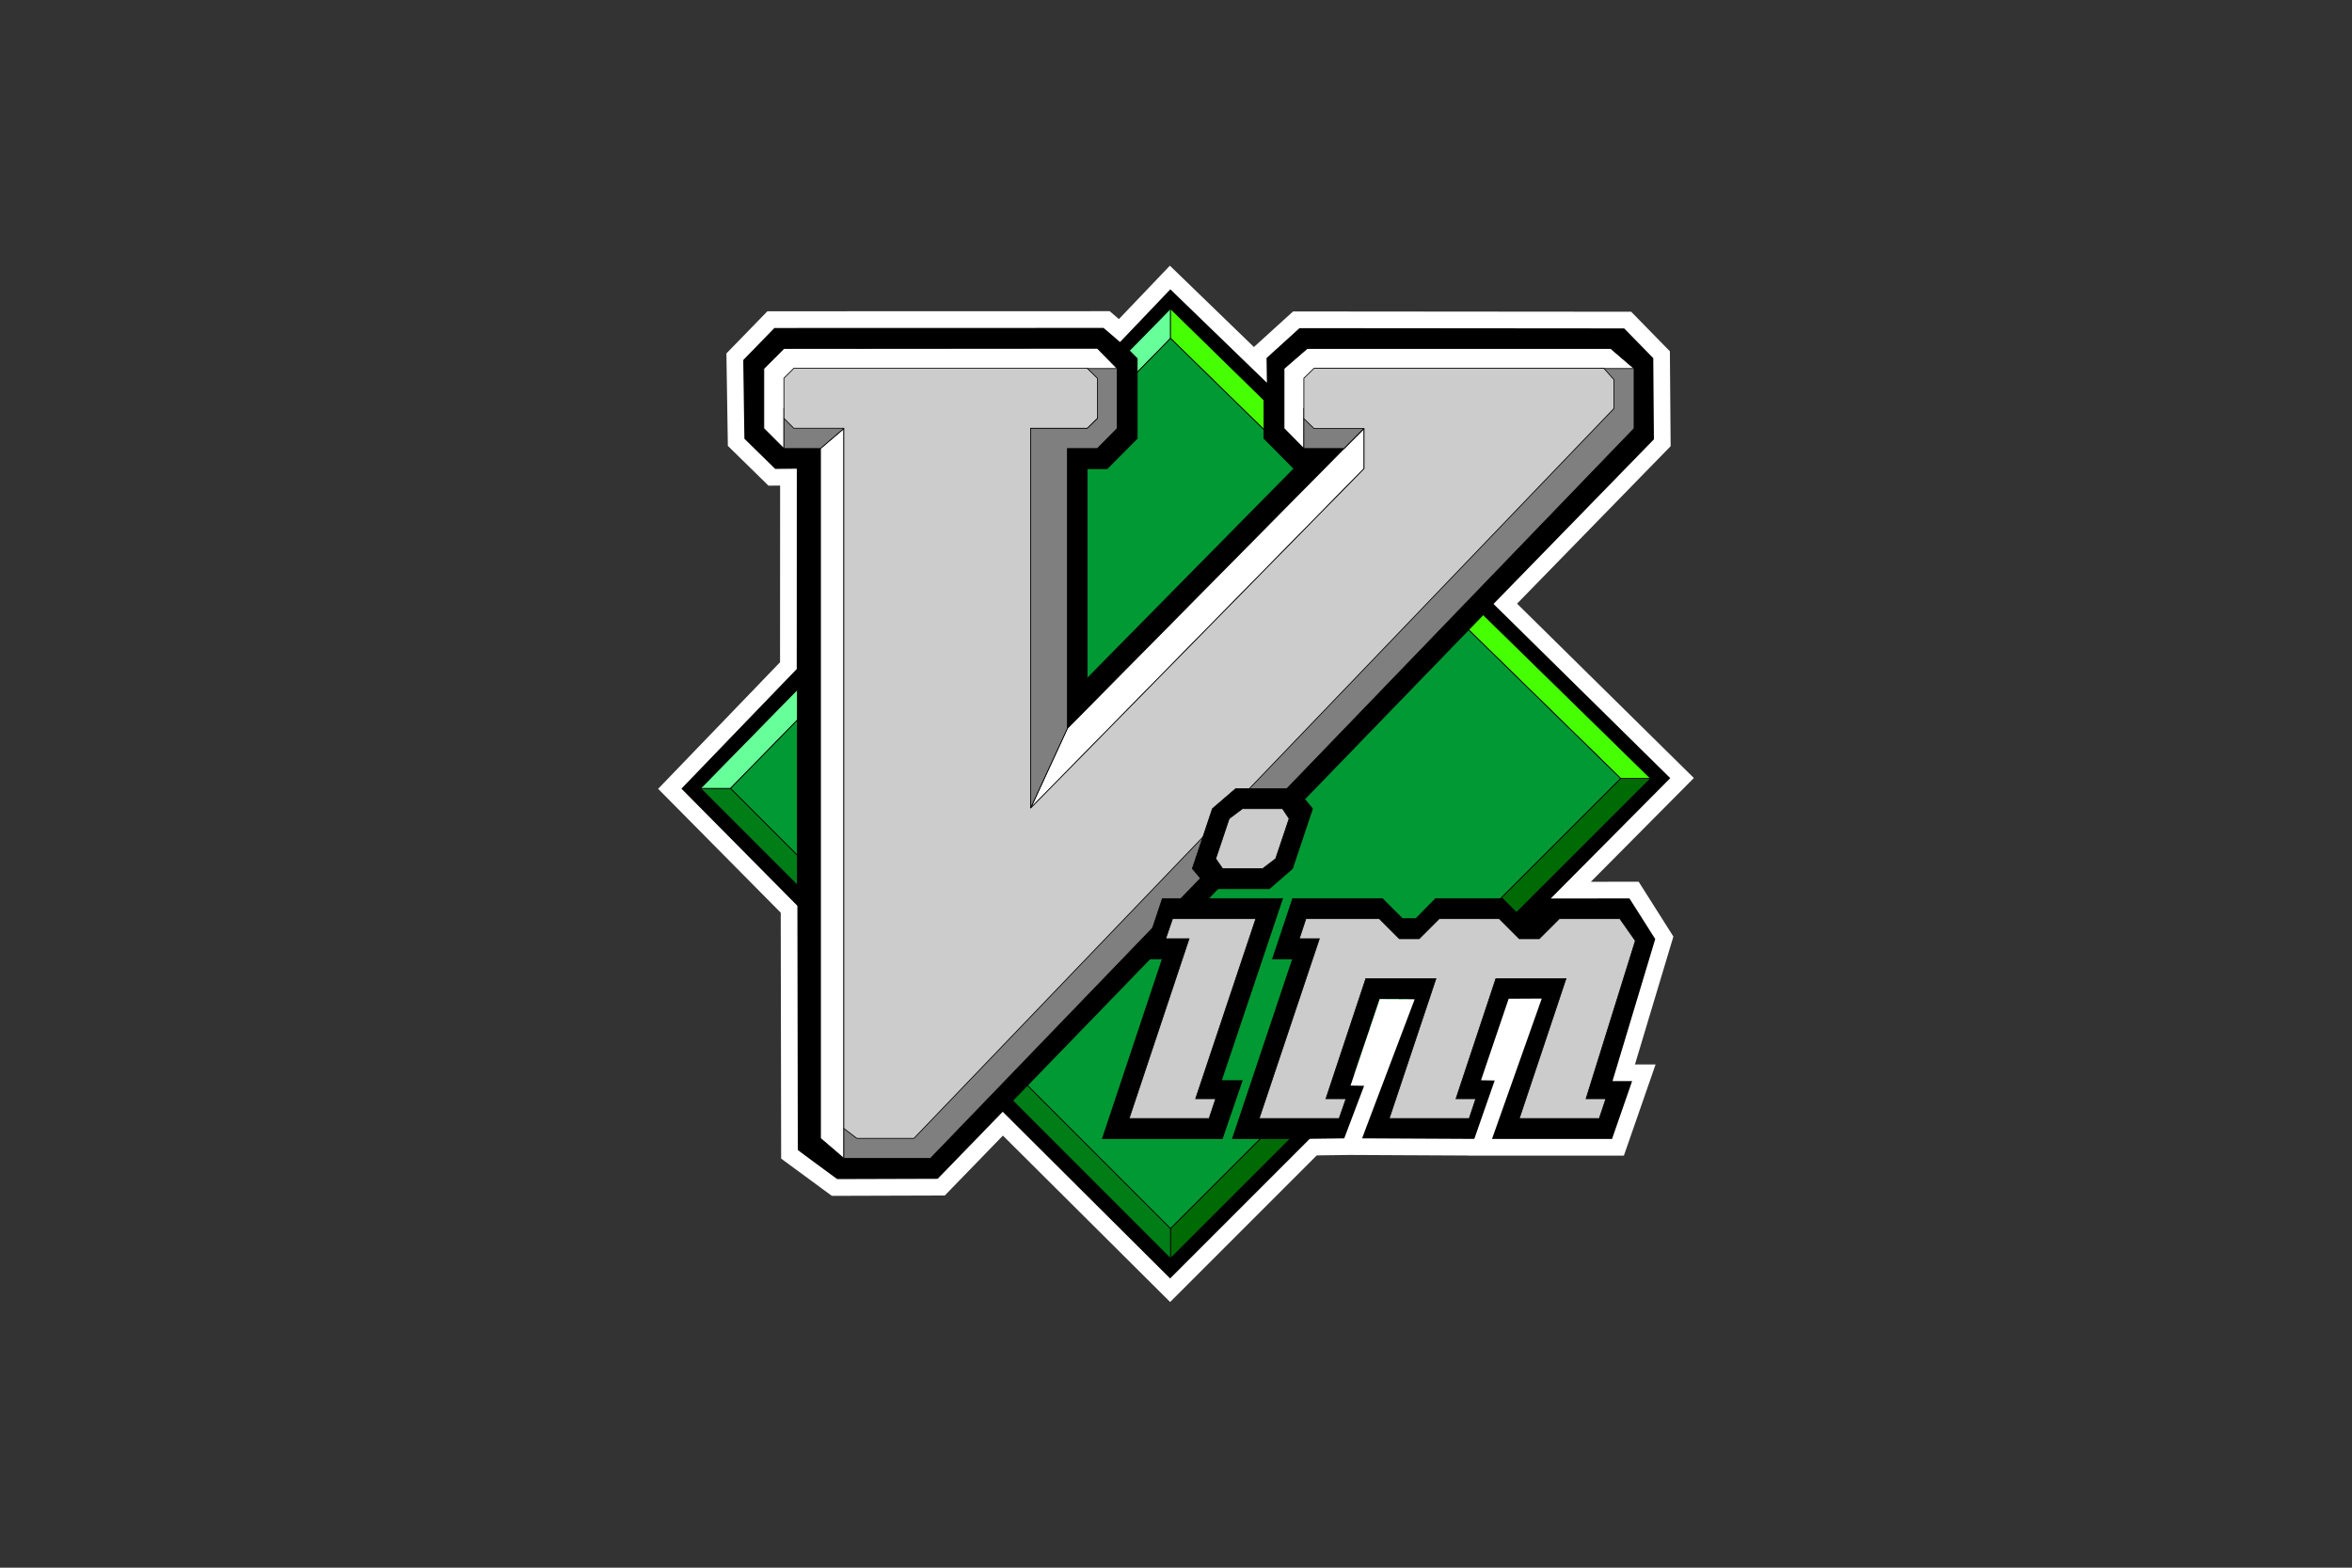 <?xml version="1.0" encoding="UTF-8" standalone="no"?>
<svg
   width="600"
   height="400"
   viewBox="0 0 666.667 444.444"
   version="1.1"
   id="svg90"
   sodipodi:docname="vim.svg"
   inkscape:version="1.2.1 (9c6d41e410, 2022-07-14)"
   xmlns:inkscape="http://www.inkscape.org/namespaces/inkscape"
   xmlns:sodipodi="http://sodipodi.sourceforge.net/DTD/sodipodi-0.dtd"
   xmlns="http://www.w3.org/2000/svg"
   xmlns:svg="http://www.w3.org/2000/svg"
   xmlns:rdf="http://www.w3.org/1999/02/22-rdf-syntax-ns#"
   xmlns:cc="http://creativecommons.org/ns#">
  <rect x="0" y="0" width="666.667" height="444.444" fill="#333333" stroke="none"/>
  <defs
     id="defs94" />
  <sodipodi:namedview
     id="namedview92"
     pagecolor="#000000"
     bordercolor="#666666"
     borderopacity="1.0"
     inkscape:showpageshadow="2"
     inkscape:pageopacity="0"
     inkscape:pagecheckerboard="true"
     inkscape:deskcolor="#d1d1d1"
     showgrid="false"
     inkscape:zoom="0.59445781"
     inkscape:cx="-224.57439"
     inkscape:cy="119.43657"
     inkscape:window-width="1920"
     inkscape:window-height="1009"
     inkscape:window-x="-8"
     inkscape:window-y="-8"
     inkscape:window-maximized="1"
     inkscape:current-layer="svg90"
     showguides="true">
    <sodipodi:guide
       position="293.575,129.57"
       orientation="0.707,-0.707"
       id="guide22222"
       inkscape:locked="false" />
  </sodipodi:namedview>
  <g
     id="g1604"
     transform="translate(186.546,75.319)">
    <path
       fill-rule="evenodd"
       fill="#000000"
       fill-opacity="1"
       d="M 286.999,145.374 145.229,6.488 6.342,148.183 145.229,287.144 286.999,145.374"
       id="path2" />
    <path
       fill="none"
       stroke-width="0.216"
       stroke-linecap="butt"
       stroke-linejoin="miter"
       stroke="#000000"
       stroke-opacity="1"
       stroke-miterlimit="2.613"
       d="M 286.999,145.374 145.229,6.488 6.342,148.183 145.229,287.144 Z m 0,0"
       id="path4" />
    <path
       fill-rule="evenodd"
       fill="#006b05"
       fill-opacity="1"
       d="m 272.815,145.374 h 8.496 L 145.229,281.456 v -8.496 L 272.815,145.374"
       id="path6" />
    <path
       fill="none"
       stroke-width="0.216"
       stroke-linecap="butt"
       stroke-linejoin="miter"
       stroke="#000000"
       stroke-opacity="1"
       stroke-miterlimit="2.613"
       d="m 272.815,145.374 h 8.496 L 145.229,281.456 v -8.496 z m 0,0"
       id="path8" />
    <path
       fill-rule="evenodd"
       fill="#007d17"
       fill-opacity="1"
       d="m 12.03,148.183 h 8.496 l 124.703,124.777 v 8.496 L 12.03,148.183"
       id="path10" />
    <path
       fill="none"
       stroke-width="0.216"
       stroke-linecap="butt"
       stroke-linejoin="miter"
       stroke="#000000"
       stroke-opacity="1"
       stroke-miterlimit="2.613"
       d="m 12.03,148.183 h 8.496 l 124.703,124.777 v 8.496 z m 0,0"
       id="path12" />
    <path
       fill-rule="evenodd"
       fill="#66ff99"
       fill-opacity="1"
       d="m 145.229,20.601 v -8.426 L 12.03,148.183 h 8.496 L 145.229,20.601"
       id="path14" />
    <path
       fill="none"
       stroke-width="0.216"
       stroke-linecap="butt"
       stroke-linejoin="miter"
       stroke="#000000"
       stroke-opacity="1"
       stroke-miterlimit="2.613"
       d="m 145.229,20.601 v -8.426 L 12.03,148.183 h 8.496 z m 0,0"
       id="path16" />
    <path
       fill-rule="evenodd"
       fill="#45ff02"
       fill-opacity="1"
       d="m 145.229,12.175 v 8.426 L 272.815,145.374 h 8.496 L 145.229,12.175"
       id="path18" />
    <path
       fill="none"
       stroke-width="0.216"
       stroke-linecap="butt"
       stroke-linejoin="miter"
       stroke="#000000"
       stroke-opacity="1"
       stroke-miterlimit="2.613"
       d="m 145.229,12.175 v 8.426 L 272.815,145.374 h 8.496 z m 0,0"
       id="path20" />
    <path
       fill-rule="evenodd"
       fill="#009933"
       fill-opacity="1"
       d="M 145.229,272.96 272.815,145.374 145.229,20.601 20.526,148.183 145.229,272.96"
       id="path22" />
    <path
       fill="none"
       stroke-width="0.216"
       stroke-linecap="butt"
       stroke-linejoin="miter"
       stroke="#000000"
       stroke-opacity="1"
       stroke-miterlimit="2.613"
       d="M 145.229,272.96 272.815,145.374 145.229,20.601 20.526,148.183 Z m 0,0"
       id="path24" />
    <path
       fill-rule="evenodd"
       fill="#000000"
       fill-opacity="1"
       d="m 171.725,48.968 8.496,8.566 -58.605,59.473 V 57.535 h 5.688 l 8.496,-8.566 v -22.609 l -8.496,-8.566 H 32.838 l -8.496,8.566 v 22.609 l 8.496,8.566 h 6.625 V 250.281 L 49.831,258.777 H 79.135 L 282.245,48.968 v -22.609 l -8.496,-8.566 h -92.59 l -9.434,8.566 v 22.609"
       id="path26" />
    <path
       fill="none"
       stroke-width="0.216"
       stroke-linecap="butt"
       stroke-linejoin="miter"
       stroke="#000000"
       stroke-opacity="1"
       stroke-miterlimit="2.613"
       d="m 171.725,48.968 8.496,8.566 -58.605,59.473 V 57.535 h 5.688 l 8.496,-8.566 v -22.609 l -8.496,-8.566 H 32.838 l -8.496,8.566 v 22.609 l 8.496,8.566 h 6.625 V 250.281 L 49.831,258.777 H 79.135 L 282.245,48.968 v -22.609 l -8.496,-8.566 h -92.59 l -9.434,8.566 z m 0,0"
       id="path28" />
    <path
       fill-rule="evenodd"
       fill="#ffffff"
       fill-opacity="1"
       d="m 35.647,51.847 -5.687,-5.688 v -16.992 l 5.687,-5.688 88.848,-0.07 5.617,5.758 -5.617,2.738 -2.879,-2.738 -85.969,14.113 v 8.566"
       id="path30" />
    <path
       fill="none"
       stroke-width="0.216"
       stroke-linecap="butt"
       stroke-linejoin="miter"
       stroke="#000000"
       stroke-opacity="1"
       stroke-miterlimit="2.613"
       d="m 35.647,51.847 -5.687,-5.688 v -16.992 l 5.687,-5.688 88.848,-0.07 5.617,5.758 -5.617,2.738 -2.879,-2.738 -85.969,14.113 z m 0,0"
       id="path32" />
    <path
       fill-rule="evenodd"
       fill="#ffffff"
       fill-opacity="1"
       d="m 52.639,253.089 -6.625,-5.688 V 51.777 l 6.625,-5.617 V 253.089"
       id="path34" />
    <path
       fill="none"
       stroke-width="0.216"
       stroke-linecap="butt"
       stroke-linejoin="miter"
       stroke="#000000"
       stroke-opacity="1"
       stroke-miterlimit="2.613"
       d="m 52.639,253.089 -6.625,-5.688 V 51.777 l 6.625,-5.617 z m 0,0"
       id="path36" />
    <path
       fill-rule="evenodd"
       fill="#ffffff"
       fill-opacity="1"
       d="m 194.405,51.847 5.688,-5.688 v 11.375 l -94.535,96.336 10.441,-22.68 78.406,-79.344"
       id="path38" />
    <path
       fill="none"
       stroke-width="0.216"
       stroke-linecap="butt"
       stroke-linejoin="miter"
       stroke="#000000"
       stroke-opacity="1"
       stroke-miterlimit="2.613"
       d="m 194.405,51.847 5.688,-5.688 v 11.375 l -94.535,96.336 10.441,-22.68 z m 0,0"
       id="path40" />
    <path
       fill-rule="evenodd"
       fill="#7f7f7f"
       fill-opacity="1"
       d="m 54.581,43.351 -1.941,2.809 -6.625,5.688 H 35.647 v -11.375 l 18.934,2.879"
       id="path42" />
    <path
       fill="none"
       stroke-width="0.216"
       stroke-linecap="butt"
       stroke-linejoin="miter"
       stroke="#000000"
       stroke-opacity="1"
       stroke-miterlimit="2.613"
       d="m 54.581,43.351 -1.941,2.809 -6.625,5.688 H 35.647 v -11.375 z m 0,0"
       id="path44" />
    <path
       fill-rule="evenodd"
       fill="#7f7f7f"
       fill-opacity="1"
       d="m 115.999,51.847 v 79.344 l -10.441,22.609 V 46.089 h 16.059 l 2.879,-2.809 -2.879,-14.113 h 8.496 v 16.992 l -5.617,5.688 h -8.496"
       id="path46" />
    <path
       fill="none"
       stroke-width="0.216"
       stroke-linecap="butt"
       stroke-linejoin="miter"
       stroke="#000000"
       stroke-opacity="1"
       stroke-miterlimit="2.613"
       d="m 115.999,51.847 v 79.344 l -10.441,22.609 V 46.089 h 16.059 l 2.879,-2.809 -2.879,-14.113 h 8.496 v 16.992 l -5.617,5.688 z m 0,0"
       id="path48" />
    <path
       fill-rule="evenodd"
       fill="#ffffff"
       fill-opacity="1"
       d="m 183.03,51.847 -5.617,-5.688 v -16.992 l 6.555,-5.688 h 86.039 l 6.625,5.688 -9.504,8.496 -84.098,5.617 v 8.566"
       id="path50" />
    <path
       fill="none"
       stroke-width="0.216"
       stroke-linecap="butt"
       stroke-linejoin="miter"
       stroke="#000000"
       stroke-opacity="1"
       stroke-miterlimit="2.613"
       d="m 183.03,51.847 -5.617,-5.688 v -16.992 l 6.555,-5.688 h 86.039 l 6.625,5.688 -9.504,8.496 -84.098,5.617 z m 0,0"
       id="path52" />
    <path
       fill-rule="evenodd"
       fill="#7f7f7f"
       fill-opacity="1"
       d="M 276.631,46.16 77.19,253.089 H 52.639 v -8.496 H 70.639 L 270.006,40.472 267.127,29.167 h 9.504 v 16.992"
       id="path54" />
    <path
       fill="none"
       stroke-width="0.216"
       stroke-linecap="butt"
       stroke-linejoin="miter"
       stroke="#000000"
       stroke-opacity="1"
       stroke-miterlimit="2.613"
       d="M 276.631,46.16 77.19,253.089 H 52.639 v -8.496 H 70.639 L 270.006,40.472 267.127,29.167 h 9.504 z m 0,0"
       id="path56" />
    <path
       fill-rule="evenodd"
       fill="#7f7f7f"
       fill-opacity="1"
       d="m 201.967,43.351 -1.945,2.809 -5.617,5.688 h -11.375 v -11.375 l 18.938,2.879"
       id="path58" />
    <path
       fill="none"
       stroke-width="0.216"
       stroke-linecap="butt"
       stroke-linejoin="miter"
       stroke="#000000"
       stroke-opacity="1"
       stroke-miterlimit="2.613"
       d="m 201.967,43.351 -1.945,2.809 -5.617,5.688 h -11.375 v -11.375 z m 0,0"
       id="path60" />
    <path
       fill-rule="evenodd"
       fill="#cccccc"
       fill-opacity="1"
       d="M 105.557,153.8 V 46.089 h 16.059 l 2.879,-2.809 v -11.375 l -2.879,-2.809 H 38.456 l -2.809,2.809 v 11.375 l 2.809,2.809 H 52.639 V 244.593 l 3.672,2.809 H 72.51 L 270.94,40.472 v -8.137 l -2.879,-3.238 h -82.152 l -2.879,2.809 v 11.445 l 2.879,2.809 h 14.184 v 11.375 l -94.535,96.266"
       id="path62" />
    <path
       fill="none"
       stroke-width="0.216"
       stroke-linecap="butt"
       stroke-linejoin="miter"
       stroke="#000000"
       stroke-opacity="1"
       stroke-miterlimit="2.613"
       d="M 105.557,153.8 V 46.089 h 16.059 l 2.879,-2.809 v -11.375 l -2.879,-2.809 H 38.456 l -2.809,2.809 v 11.375 l 2.809,2.809 H 52.639 V 244.593 l 3.672,2.809 H 72.51 L 270.94,40.472 v -8.137 l -2.879,-3.238 h -82.152 l -2.879,2.809 v 11.445 l 2.879,2.809 h 14.184 v 11.375 z m 0,0"
       id="path64" />
    <path
       fill-rule="evenodd"
       fill="#000000"
       fill-opacity="1"
       d="m 157.112,153.945 6.621,-5.688 h 16.992 l 4.754,5.688 -5.688,16.992 -6.555,5.688 h -16.992 l -4.824,-5.688 5.691,-16.992"
       id="path66" />
    <path
       fill="none"
       stroke-width="0.216"
       stroke-linecap="butt"
       stroke-linejoin="miter"
       stroke="#000000"
       stroke-opacity="1"
       stroke-miterlimit="2.613"
       d="m 157.112,153.945 6.621,-5.688 h 16.992 l 4.754,5.688 -5.688,16.992 -6.555,5.688 h -16.992 l -4.824,-5.688 z m 0,0"
       id="path68" />
    <path
       fill-rule="evenodd"
       fill="#000000"
       fill-opacity="1"
       d="m 162.799,247.472 17.062,-50.977 h -5.688 l 5.688,-17.062 h 25.418 l 5.688,5.688 h 3.816 l 5.613,-5.688 h 18.938 l 5.688,5.688 h 1.742 l 5.691,-5.688 h 22.734 l 7.559,11.375 -12.383,40.32 h 5.617 l -5.473,16.344 h -34.055 l 13.316,-39.672 h -8.492 l -7.852,23.184 h 5.617 l -5.328,16.488 h -34.055 l 13.246,-39.672 h -8.496 l -7.918,23.328 h 5.688 l -5.328,16.344 h -34.055"
       id="path70"
       sodipodi:nodetypes="cccccccccccccccccccccccccccccc" />
    <path
       fill="none"
       stroke-width="0.216"
       stroke-linecap="butt"
       stroke-linejoin="miter"
       stroke="#000000"
       stroke-opacity="1"
       stroke-miterlimit="2.613"
       d="m 162.799,247.472 17.062,-50.977 h -5.688 l 5.688,-17.062 h 25.418 l 5.688,5.688 h 3.816 l 5.613,-5.688 h 18.938 l 5.688,5.688 h 3.742 l 5.691,-5.688 h 20.734 l 7.559,11.375 -12.383,40.32 h 5.617 l -5.473,16.344 h -34.055 l 13.316,-39.672 h -8.492 l -7.852,23.184 h 5.617 l -5.328,16.488 h -34.055 l 13.246,-39.672 h -8.496 l -7.918,23.328 h 5.688 l -5.328,16.344 z m 0,0"
       id="path72" />
    <path
       fill-rule="evenodd"
       fill="#cccccc"
       fill-opacity="1"
       d="m 272.596,185.121 4.395,6.262 -13.969,44.785 h 5.617 l -1.875,5.617 h -22.68 l 13.25,-39.672 h -19.871 l -11.305,34.055 h 5.613 l -1.871,5.617 h -22.68 l 13.25,-39.672 h -19.875 l -11.301,34.055 h 5.688 l -1.945,5.617 h -22.68 l 17.062,-50.977 h -5.688 l 1.871,-5.688 h 20.809 l 5.688,5.688 h 5.617 l 5.688,-5.688 h 16.992 l 5.688,5.688 h 5.688 l 5.691,-5.688 h 17.133"
       id="path74" />
    <path
       fill="none"
       stroke-width="0.216"
       stroke-linecap="butt"
       stroke-linejoin="miter"
       stroke="#000000"
       stroke-opacity="1"
       stroke-miterlimit="2.613"
       d="m 272.596,185.121 4.395,6.262 -13.969,44.785 h 5.617 l -1.875,5.617 h -22.68 l 13.25,-39.672 h -19.871 l -11.305,34.055 h 5.613 l -1.871,5.617 h -22.68 l 13.25,-39.672 h -19.875 l -11.301,34.055 h 5.688 l -1.945,5.617 h -22.68 l 17.062,-50.977 h -5.688 l 1.871,-5.688 h 20.809 l 5.688,5.688 h 5.617 l 5.688,-5.688 h 16.992 l 5.688,5.688 h 5.688 l 5.691,-5.688 z m 0,0"
       id="path76" />
    <path
       fill-rule="evenodd"
       fill="#000000"
       fill-opacity="1"
       d="m 176.983,179.433 -17.352,51.621 h 5.902 l -5.617,16.418 h -33.984 l 16.992,-50.977 h -5.688 z m -39.746,17.062 5.688,-17.062 h 34.059"
       id="path78" />
    <path
       fill="none"
       stroke-width="0.216"
       stroke-linecap="butt"
       stroke-linejoin="miter"
       stroke="#000000"
       stroke-opacity="1"
       stroke-miterlimit="2.613"
       d="m 176.983,179.433 -17.352,51.621 h 5.902 l -5.617,16.418 h -33.984 l 16.992,-50.977 h -5.688 z m -39.746,17.062 5.688,-17.062 h 34.059 z m 0,0"
       id="path80" />
    <path
       fill-rule="evenodd"
       fill="#cccccc"
       fill-opacity="1"
       d="m 156.174,241.785 1.871,-5.617 h -5.688 l 17.062,-51.047 h -23.613 l -1.945,5.688 h 6.625 l -16.992,50.977 h 22.68"
       id="path82" />
    <path
       fill="none"
       stroke-width="0.216"
       stroke-linecap="butt"
       stroke-linejoin="miter"
       stroke="#000000"
       stroke-opacity="1"
       stroke-miterlimit="2.613"
       d="m 156.174,241.785 1.871,-5.617 h -5.688 l 17.062,-51.047 h -23.613 l -1.945,5.688 h 6.625 l -16.992,50.977 z m 0,0"
       id="path84" />
    <path
       fill-rule="evenodd"
       fill="#cccccc"
       fill-opacity="1"
       d="m 175.038,168.128 3.816,-11.375 -1.871,-2.809 h -11.379 l -3.742,2.809 -3.816,11.375 1.945,2.809 h 11.375 l 3.672,-2.809"
       id="path86" />
    <path
       fill="none"
       stroke-width="0.216"
       stroke-linecap="butt"
       stroke-linejoin="miter"
       stroke="#000000"
       stroke-opacity="1"
       stroke-miterlimit="2.613"
       d="m 175.038,168.128 3.816,-11.375 -1.871,-2.809 h -11.379 l -3.742,2.809 -3.816,11.375 1.945,2.809 h 11.375 z m 0,0"
       id="path88" />
    <path
       id="path493"
       d="m 145.121,3.352 -14.359,15.043 -3.643,-3.131 -95.145,0.025 -10.246,10.537 0.379,24.25 10.125,9.924 4.706,-0.049 -0.022,53.431 -33.614,34.909 33.808,34.166 0.118,69.495 12.778,9.394 30.239,-0.095 17.45,-17.988 47.427,47.205 40.566,-40.579 10.422,-0.136 7.393,-19.542 -3.972,-0.075 6.698,-19.832 4.796,0.022 -14.915,39.426 36.905,0.185 7.407,-21.245 -3.907,-0.064 6.255,-18.442 4.338,-0.024 -14.094,39.775 39.044,0.011 7.347,-21.136 h -5.703 l 11.496,-38.267 -8.567,-13.531 -17.94,0.023 31.538,-31.772 -50.099,-49.416 44.492,-45.633 -0.201,-24.974 -9.604,-9.824 -93.934,-0.078 -10.807,9.815 0.035,2.386 z"
       style="fill:none;stroke:#ffffff;stroke-width:4.724;stroke-dasharray:none;stroke-opacity:1"
       sodipodi:nodetypes="cccccccccccccccccccccccccccccccccccccccccccc" />
  </g>
</svg>
